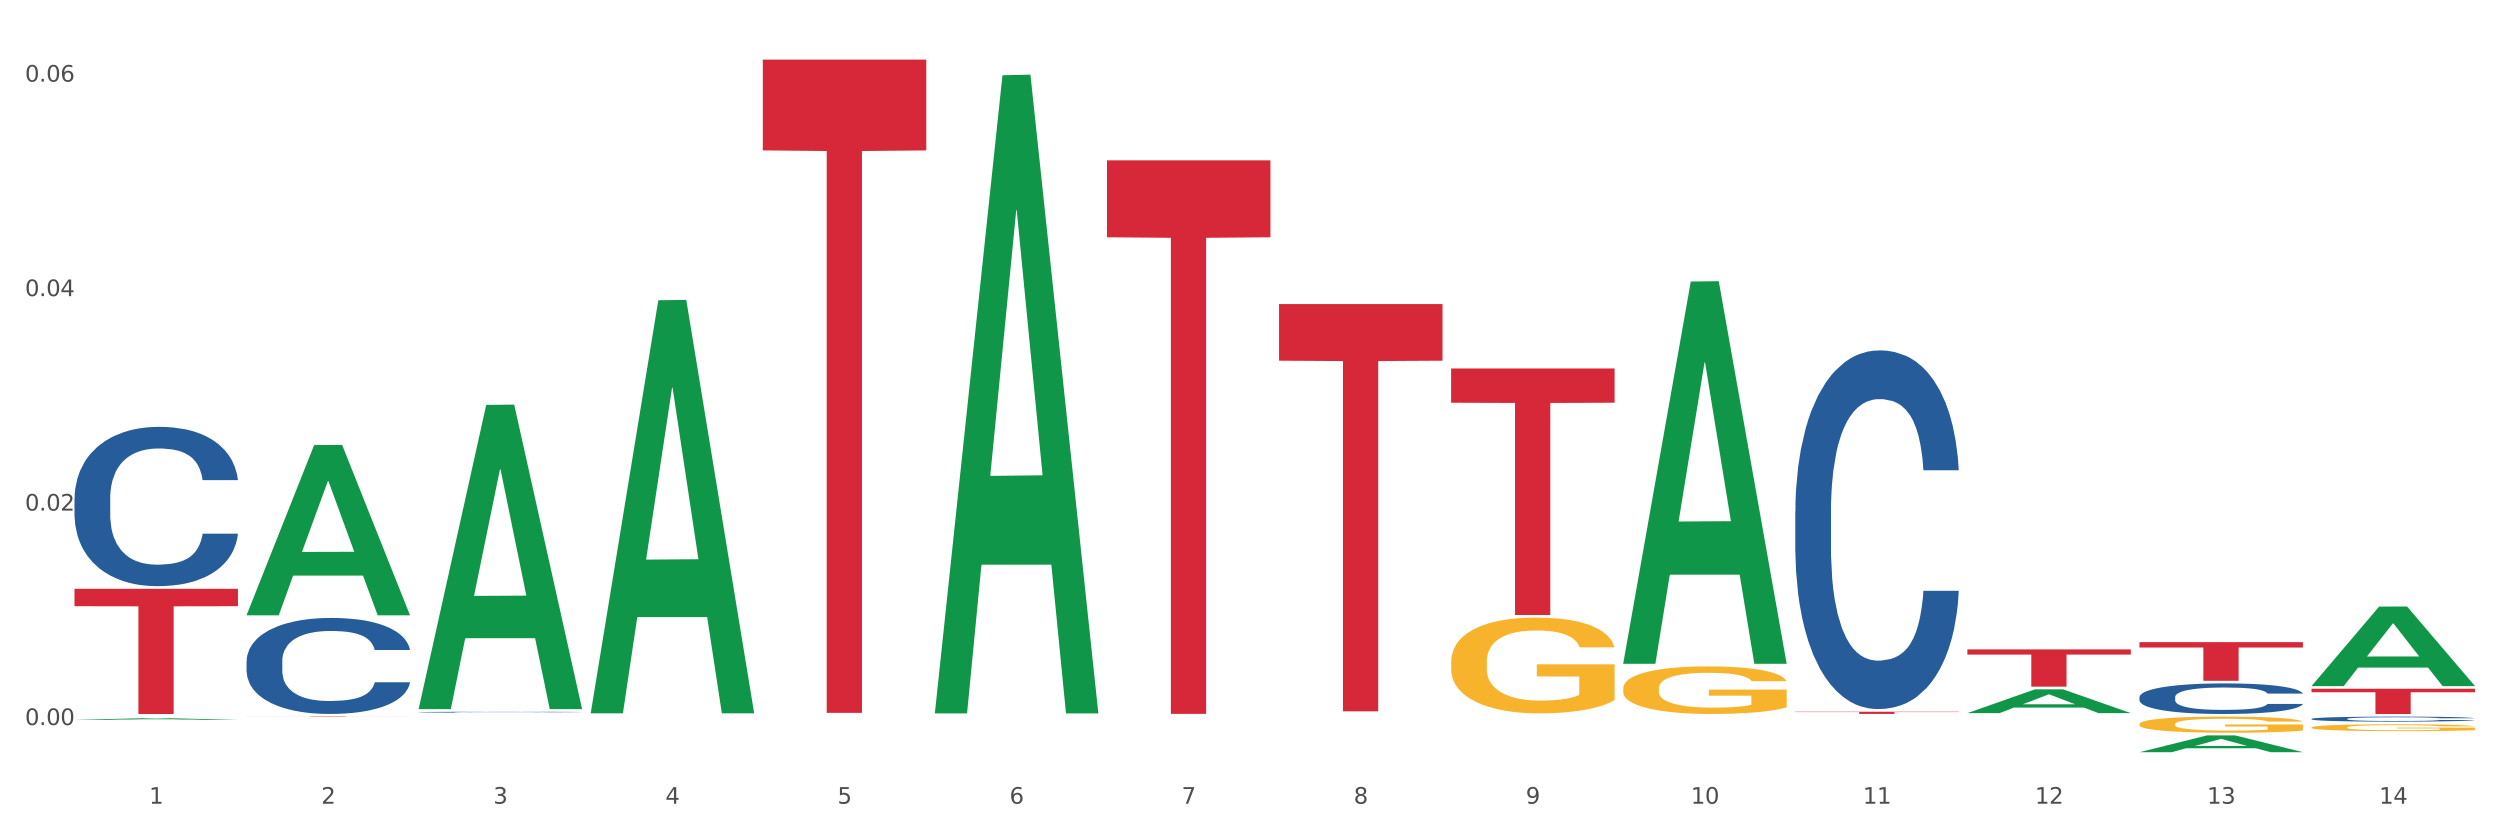 <?xml version="1.0" encoding="utf-8" standalone="no"?>
<!DOCTYPE svg PUBLIC "-//W3C//DTD SVG 1.1//EN"
  "http://www.w3.org/Graphics/SVG/1.1/DTD/svg11.dtd">
<svg xmlns:xlink="http://www.w3.org/1999/xlink" width="1080pt" height="360pt" viewBox="0 0 1080 360" xmlns="http://www.w3.org/2000/svg" version="1.1">
 <rect x="0" y="0" width="1080" height="360" fill="#333333" stroke="none"/>
 <defs>
  <style type="text/css">*{stroke-linejoin: round; stroke-linecap: butt}</style>
 </defs>
 <g id="figure_1">
  <g id="patch_1">
   <path d="M 0 360 
L 1080 360 
L 1080 0 
L 0 0 
z
" style="fill: #ffffff; stroke: #ffffff; stroke-linejoin: miter"/>
  </g>
  <g id="axes_1">
   <g id="matplotlib.axis_1">
    <g id="xtick_1">
     <g id="text_1">
      <!-- 1 -->
      <g style="fill: #4d4d4d" transform="translate(64.432 347.204) scale(0.096 -0.096)">
       <defs>
        <path id="DejaVuSans-31" d="M 794 531 
L 1825 531 
L 1825 4091 
L 703 3866 
L 703 4441 
L 1819 4666 
L 2450 4666 
L 2450 531 
L 3481 531 
L 3481 0 
L 794 0 
L 794 531 
z
" transform="scale(0.016)"/>
       </defs>
       <use xlink:href="#DejaVuSans-31"/>
      </g>
     </g>
    </g>
    <g id="xtick_2">
     <g id="text_2">
      <!-- 2 -->
      <g style="fill: #4d4d4d" transform="translate(138.771 347.204) scale(0.096 -0.096)">
       <defs>
        <path id="DejaVuSans-32" d="M 1228 531 
L 3431 531 
L 3431 0 
L 469 0 
L 469 531 
Q 828 903 1448 1529 
Q 2069 2156 2228 2338 
Q 2531 2678 2651 2914 
Q 2772 3150 2772 3378 
Q 2772 3750 2511 3984 
Q 2250 4219 1831 4219 
Q 1534 4219 1204 4116 
Q 875 4013 500 3803 
L 500 4441 
Q 881 4594 1212 4672 
Q 1544 4750 1819 4750 
Q 2544 4750 2975 4387 
Q 3406 4025 3406 3419 
Q 3406 3131 3298 2873 
Q 3191 2616 2906 2266 
Q 2828 2175 2409 1742 
Q 1991 1309 1228 531 
z
" transform="scale(0.016)"/>
       </defs>
       <use xlink:href="#DejaVuSans-32"/>
      </g>
     </g>
    </g>
    <g id="xtick_3">
     <g id="text_3">
      <!-- 3 -->
      <g style="fill: #4d4d4d" transform="translate(213.109 347.204) scale(0.096 -0.096)">
       <defs>
        <path id="DejaVuSans-33" d="M 2597 2516 
Q 3050 2419 3304 2112 
Q 3559 1806 3559 1356 
Q 3559 666 3084 287 
Q 2609 -91 1734 -91 
Q 1441 -91 1130 -33 
Q 819 25 488 141 
L 488 750 
Q 750 597 1062 519 
Q 1375 441 1716 441 
Q 2309 441 2620 675 
Q 2931 909 2931 1356 
Q 2931 1769 2642 2001 
Q 2353 2234 1838 2234 
L 1294 2234 
L 1294 2753 
L 1863 2753 
Q 2328 2753 2575 2939 
Q 2822 3125 2822 3475 
Q 2822 3834 2567 4026 
Q 2313 4219 1838 4219 
Q 1578 4219 1281 4162 
Q 984 4106 628 3988 
L 628 4550 
Q 988 4650 1302 4700 
Q 1616 4750 1894 4750 
Q 2613 4750 3031 4423 
Q 3450 4097 3450 3541 
Q 3450 3153 3228 2886 
Q 3006 2619 2597 2516 
z
" transform="scale(0.016)"/>
       </defs>
       <use xlink:href="#DejaVuSans-33"/>
      </g>
     </g>
    </g>
    <g id="xtick_4">
     <g id="text_4">
      <!-- 4 -->
      <g style="fill: #4d4d4d" transform="translate(287.448 347.204) scale(0.096 -0.096)">
       <defs>
        <path id="DejaVuSans-34" d="M 2419 4116 
L 825 1625 
L 2419 1625 
L 2419 4116 
z
M 2253 4666 
L 3047 4666 
L 3047 1625 
L 3713 1625 
L 3713 1100 
L 3047 1100 
L 3047 0 
L 2419 0 
L 2419 1100 
L 313 1100 
L 313 1709 
L 2253 4666 
z
" transform="scale(0.016)"/>
       </defs>
       <use xlink:href="#DejaVuSans-34"/>
      </g>
     </g>
    </g>
    <g id="xtick_5">
     <g id="text_5">
      <!-- 5 -->
      <g style="fill: #4d4d4d" transform="translate(361.787 347.204) scale(0.096 -0.096)">
       <defs>
        <path id="DejaVuSans-35" d="M 691 4666 
L 3169 4666 
L 3169 4134 
L 1269 4134 
L 1269 2991 
Q 1406 3038 1543 3061 
Q 1681 3084 1819 3084 
Q 2600 3084 3056 2656 
Q 3513 2228 3513 1497 
Q 3513 744 3044 326 
Q 2575 -91 1722 -91 
Q 1428 -91 1123 -41 
Q 819 9 494 109 
L 494 744 
Q 775 591 1075 516 
Q 1375 441 1709 441 
Q 2250 441 2565 725 
Q 2881 1009 2881 1497 
Q 2881 1984 2565 2268 
Q 2250 2553 1709 2553 
Q 1456 2553 1204 2497 
Q 953 2441 691 2322 
L 691 4666 
z
" transform="scale(0.016)"/>
       </defs>
       <use xlink:href="#DejaVuSans-35"/>
      </g>
     </g>
    </g>
    <g id="xtick_6">
     <g id="text_6">
      <!-- 6 -->
      <g style="fill: #4d4d4d" transform="translate(436.125 347.204) scale(0.096 -0.096)">
       <defs>
        <path id="DejaVuSans-36" d="M 2113 2584 
Q 1688 2584 1439 2293 
Q 1191 2003 1191 1497 
Q 1191 994 1439 701 
Q 1688 409 2113 409 
Q 2538 409 2786 701 
Q 3034 994 3034 1497 
Q 3034 2003 2786 2293 
Q 2538 2584 2113 2584 
z
M 3366 4563 
L 3366 3988 
Q 3128 4100 2886 4159 
Q 2644 4219 2406 4219 
Q 1781 4219 1451 3797 
Q 1122 3375 1075 2522 
Q 1259 2794 1537 2939 
Q 1816 3084 2150 3084 
Q 2853 3084 3261 2657 
Q 3669 2231 3669 1497 
Q 3669 778 3244 343 
Q 2819 -91 2113 -91 
Q 1303 -91 875 529 
Q 447 1150 447 2328 
Q 447 3434 972 4092 
Q 1497 4750 2381 4750 
Q 2619 4750 2861 4703 
Q 3103 4656 3366 4563 
z
" transform="scale(0.016)"/>
       </defs>
       <use xlink:href="#DejaVuSans-36"/>
      </g>
     </g>
    </g>
    <g id="xtick_7">
     <g id="text_7">
      <!-- 7 -->
      <g style="fill: #4d4d4d" transform="translate(510.464 347.204) scale(0.096 -0.096)">
       <defs>
        <path id="DejaVuSans-37" d="M 525 4666 
L 3525 4666 
L 3525 4397 
L 1831 0 
L 1172 0 
L 2766 4134 
L 525 4134 
L 525 4666 
z
" transform="scale(0.016)"/>
       </defs>
       <use xlink:href="#DejaVuSans-37"/>
      </g>
     </g>
    </g>
    <g id="xtick_8">
     <g id="text_8">
      <!-- 8 -->
      <g style="fill: #4d4d4d" transform="translate(584.803 347.204) scale(0.096 -0.096)">
       <defs>
        <path id="DejaVuSans-38" d="M 2034 2216 
Q 1584 2216 1326 1975 
Q 1069 1734 1069 1313 
Q 1069 891 1326 650 
Q 1584 409 2034 409 
Q 2484 409 2743 651 
Q 3003 894 3003 1313 
Q 3003 1734 2745 1975 
Q 2488 2216 2034 2216 
z
M 1403 2484 
Q 997 2584 770 2862 
Q 544 3141 544 3541 
Q 544 4100 942 4425 
Q 1341 4750 2034 4750 
Q 2731 4750 3128 4425 
Q 3525 4100 3525 3541 
Q 3525 3141 3298 2862 
Q 3072 2584 2669 2484 
Q 3125 2378 3379 2068 
Q 3634 1759 3634 1313 
Q 3634 634 3220 271 
Q 2806 -91 2034 -91 
Q 1263 -91 848 271 
Q 434 634 434 1313 
Q 434 1759 690 2068 
Q 947 2378 1403 2484 
z
M 1172 3481 
Q 1172 3119 1398 2916 
Q 1625 2713 2034 2713 
Q 2441 2713 2670 2916 
Q 2900 3119 2900 3481 
Q 2900 3844 2670 4047 
Q 2441 4250 2034 4250 
Q 1625 4250 1398 4047 
Q 1172 3844 1172 3481 
z
" transform="scale(0.016)"/>
       </defs>
       <use xlink:href="#DejaVuSans-38"/>
      </g>
     </g>
    </g>
    <g id="xtick_9">
     <g id="text_9">
      <!-- 9 -->
      <g style="fill: #4d4d4d" transform="translate(659.142 347.204) scale(0.096 -0.096)">
       <defs>
        <path id="DejaVuSans-39" d="M 703 97 
L 703 672 
Q 941 559 1184 500 
Q 1428 441 1663 441 
Q 2288 441 2617 861 
Q 2947 1281 2994 2138 
Q 2813 1869 2534 1725 
Q 2256 1581 1919 1581 
Q 1219 1581 811 2004 
Q 403 2428 403 3163 
Q 403 3881 828 4315 
Q 1253 4750 1959 4750 
Q 2769 4750 3195 4129 
Q 3622 3509 3622 2328 
Q 3622 1225 3098 567 
Q 2575 -91 1691 -91 
Q 1453 -91 1209 -44 
Q 966 3 703 97 
z
M 1959 2075 
Q 2384 2075 2632 2365 
Q 2881 2656 2881 3163 
Q 2881 3666 2632 3958 
Q 2384 4250 1959 4250 
Q 1534 4250 1286 3958 
Q 1038 3666 1038 3163 
Q 1038 2656 1286 2365 
Q 1534 2075 1959 2075 
z
" transform="scale(0.016)"/>
       </defs>
       <use xlink:href="#DejaVuSans-39"/>
      </g>
     </g>
    </g>
    <g id="xtick_10">
     <g id="text_10">
      <!-- 10 -->
      <g style="fill: #4d4d4d" transform="translate(730.426 347.204) scale(0.096 -0.096)">
       <defs>
        <path id="DejaVuSans-30" d="M 2034 4250 
Q 1547 4250 1301 3770 
Q 1056 3291 1056 2328 
Q 1056 1369 1301 889 
Q 1547 409 2034 409 
Q 2525 409 2770 889 
Q 3016 1369 3016 2328 
Q 3016 3291 2770 3770 
Q 2525 4250 2034 4250 
z
M 2034 4750 
Q 2819 4750 3233 4129 
Q 3647 3509 3647 2328 
Q 3647 1150 3233 529 
Q 2819 -91 2034 -91 
Q 1250 -91 836 529 
Q 422 1150 422 2328 
Q 422 3509 836 4129 
Q 1250 4750 2034 4750 
z
" transform="scale(0.016)"/>
       </defs>
       <use xlink:href="#DejaVuSans-31"/>
       <use xlink:href="#DejaVuSans-30" transform="translate(63.623 0)"/>
      </g>
     </g>
    </g>
    <g id="xtick_11">
     <g id="text_11">
      <!-- 11 -->
      <g style="fill: #4d4d4d" transform="translate(804.765 347.204) scale(0.096 -0.096)">
       <use xlink:href="#DejaVuSans-31"/>
       <use xlink:href="#DejaVuSans-31" transform="translate(63.623 0)"/>
      </g>
     </g>
    </g>
    <g id="xtick_12">
     <g id="text_12">
      <!-- 12 -->
      <g style="fill: #4d4d4d" transform="translate(879.104 347.204) scale(0.096 -0.096)">
       <use xlink:href="#DejaVuSans-31"/>
       <use xlink:href="#DejaVuSans-32" transform="translate(63.623 0)"/>
      </g>
     </g>
    </g>
    <g id="xtick_13">
     <g id="text_13">
      <!-- 13 -->
      <g style="fill: #4d4d4d" transform="translate(953.442 347.204) scale(0.096 -0.096)">
       <use xlink:href="#DejaVuSans-31"/>
       <use xlink:href="#DejaVuSans-33" transform="translate(63.623 0)"/>
      </g>
     </g>
    </g>
    <g id="xtick_14">
     <g id="text_14">
      <!-- 14 -->
      <g style="fill: #4d4d4d" transform="translate(1027.781 347.204) scale(0.096 -0.096)">
       <use xlink:href="#DejaVuSans-31"/>
       <use xlink:href="#DejaVuSans-34" transform="translate(63.623 0)"/>
      </g>
     </g>
    </g>
    <g id="xtick_15"/>
    <g id="xtick_16"/>
    <g id="xtick_17"/>
    <g id="xtick_18"/>
    <g id="xtick_19"/>
    <g id="xtick_20"/>
    <g id="xtick_21"/>
    <g id="xtick_22"/>
    <g id="xtick_23"/>
    <g id="xtick_24"/>
    <g id="xtick_25"/>
    <g id="xtick_26"/>
    <g id="xtick_27"/>
   </g>
   <g id="matplotlib.axis_2">
    <g id="ytick_1">
     <g id="text_15">
      <!-- 0.00 -->
      <g style="fill: #4d4d4d" transform="translate(10.8 313.224) scale(0.096 -0.096)">
       <defs>
        <path id="DejaVuSans-2e" d="M 684 794 
L 1344 794 
L 1344 0 
L 684 0 
L 684 794 
z
" transform="scale(0.016)"/>
       </defs>
       <use xlink:href="#DejaVuSans-30"/>
       <use xlink:href="#DejaVuSans-2e" transform="translate(63.623 0)"/>
       <use xlink:href="#DejaVuSans-30" transform="translate(95.41 0)"/>
       <use xlink:href="#DejaVuSans-30" transform="translate(159.033 0)"/>
      </g>
     </g>
    </g>
    <g id="ytick_2">
     <g id="text_16">
      <!-- 0.02 -->
      <g style="fill: #4d4d4d" transform="translate(10.8 220.573) scale(0.096 -0.096)">
       <use xlink:href="#DejaVuSans-30"/>
       <use xlink:href="#DejaVuSans-2e" transform="translate(63.623 0)"/>
       <use xlink:href="#DejaVuSans-30" transform="translate(95.41 0)"/>
       <use xlink:href="#DejaVuSans-32" transform="translate(159.033 0)"/>
      </g>
     </g>
    </g>
    <g id="ytick_3">
     <g id="text_17">
      <!-- 0.04 -->
      <g style="fill: #4d4d4d" transform="translate(10.8 127.921) scale(0.096 -0.096)">
       <use xlink:href="#DejaVuSans-30"/>
       <use xlink:href="#DejaVuSans-2e" transform="translate(63.623 0)"/>
       <use xlink:href="#DejaVuSans-30" transform="translate(95.41 0)"/>
       <use xlink:href="#DejaVuSans-34" transform="translate(159.033 0)"/>
      </g>
     </g>
    </g>
    <g id="ytick_4">
     <g id="text_18">
      <!-- 0.06 -->
      <g style="fill: #4d4d4d" transform="translate(10.8 35.27) scale(0.096 -0.096)">
       <use xlink:href="#DejaVuSans-30"/>
       <use xlink:href="#DejaVuSans-2e" transform="translate(63.623 0)"/>
       <use xlink:href="#DejaVuSans-30" transform="translate(95.41 0)"/>
       <use xlink:href="#DejaVuSans-36" transform="translate(159.033 0)"/>
      </g>
     </g>
    </g>
    <g id="ytick_5"/>
    <g id="ytick_6"/>
    <g id="ytick_7"/>
   </g>
   <g id="PolyCollection_1">
    <path d="M 32.175 311.001 
L 32.248 311 
L 61.37 310.267 
L 73.456 310.266 
L 102.797 311.002 
L 88.818 311.002 
L 82.484 310.831 
L 52.415 310.831 
L 52.197 310.834 
L 46.081 311.002 
L 32.175 311.002 
L 32.175 311.001 
L 56.201 310.729 
L 78.698 310.728 
L 67.559 310.423 
L 67.413 310.422 
L 67.267 310.424 
L 56.128 310.728 
L 56.201 310.729 
L 32.175 311.001 
z
" clip-path="url(#pdd797f2ae7)" style="fill: #109648"/>
    <path d="M 998.578 314.255 
L 998.662 314.253 
L 998.662 314.155 
L 998.828 314.072 
L 999.662 313.869 
L 1000.913 313.702 
L 1001.83 313.612 
L 1002.747 313.539 
L 1003.831 313.466 
L 1005.165 313.391 
L 1007.583 313.28 
L 1009.084 313.223 
L 1010.918 313.164 
L 1014.253 313.077 
L 1016.671 313.029 
L 1019.173 312.988 
L 1023.258 312.939 
L 1025.926 312.918 
L 1028.761 312.902 
L 1032.18 312.891 
L 1034.765 312.888 
L 1040.434 312.896 
L 1045.27 312.921 
L 1047.605 312.939 
L 1050.607 312.972 
L 1052.191 312.994 
L 1054.775 313.037 
L 1057.444 313.094 
L 1059.278 313.142 
L 1062.029 313.234 
L 1064.114 313.326 
L 1066.032 313.439 
L 1067.032 313.518 
L 1067.783 313.591 
L 1068.45 313.674 
L 1069.117 313.807 
L 1054.108 313.807 
L 1053.525 313.712 
L 1052.608 313.623 
L 1051.274 313.537 
L 1050.106 313.483 
L 1048.105 313.415 
L 1046.271 313.372 
L 1044.353 313.339 
L 1042.019 313.312 
L 1040.184 313.299 
L 1037.599 313.288 
L 1032.513 313.291 
L 1029.095 313.312 
L 1026.76 313.339 
L 1025.259 313.364 
L 1023.925 313.391 
L 1022.425 313.429 
L 1020.674 313.485 
L 1019.423 313.537 
L 1018.172 313.602 
L 1017.172 313.666 
L 1016.255 313.742 
L 1015.504 313.823 
L 1014.92 313.907 
L 1014.42 314.01 
L 1014.003 314.18 
L 1014.003 314.55 
L 1014.17 314.634 
L 1014.587 314.745 
L 1015.087 314.828 
L 1015.921 314.928 
L 1016.671 314.996 
L 1018.089 315.093 
L 1019.673 315.174 
L 1020.924 315.226 
L 1022.174 315.269 
L 1024.342 315.328 
L 1026.76 315.377 
L 1028.845 315.407 
L 1031.68 315.434 
L 1033.597 315.444 
L 1035.265 315.45 
L 1039.35 315.45 
L 1042.269 315.442 
L 1045.52 315.423 
L 1048.022 315.398 
L 1050.106 315.369 
L 1052.441 315.32 
L 1053.942 315.274 
L 1053.942 314.709 
L 1035.598 314.707 
L 1035.598 314.331 
L 1069.2 314.331 
L 1069.2 315.434 
L 1067.783 315.49 
L 1066.198 315.542 
L 1064.531 315.588 
L 1062.029 315.644 
L 1059.028 315.698 
L 1056.36 315.736 
L 1053.525 315.769 
L 1050.19 315.798 
L 1045.854 315.825 
L 1043.186 315.836 
L 1039.851 315.844 
L 1035.932 315.847 
L 1032.513 315.842 
L 1029.178 315.828 
L 1025.676 315.804 
L 1022.258 315.769 
L 1019.673 315.734 
L 1017.088 315.69 
L 1014.337 315.634 
L 1012.169 315.58 
L 1010.501 315.531 
L 1008.667 315.469 
L 1006.666 315.388 
L 1005.165 315.315 
L 1003.831 315.239 
L 1002.414 315.142 
L 1001.413 315.058 
L 1000.413 314.953 
L 999.829 314.874 
L 999.162 314.753 
L 998.662 314.582 
L 998.578 314.255 
z
" clip-path="url(#pdd797f2ae7)" style="fill: #f7b32b"/>
    <path d="M 924.24 312.799 
L 924.323 312.792 
L 924.323 312.563 
L 924.49 312.366 
L 925.323 311.888 
L 926.574 311.493 
L 927.491 311.283 
L 928.408 311.111 
L 929.492 310.94 
L 930.826 310.761 
L 933.244 310.5 
L 934.745 310.367 
L 936.58 310.227 
L 939.915 310.023 
L 942.333 309.908 
L 944.834 309.813 
L 948.92 309.698 
L 951.588 309.647 
L 954.423 309.609 
L 957.841 309.583 
L 960.426 309.577 
L 966.096 309.596 
L 970.932 309.653 
L 973.266 309.698 
L 976.268 309.774 
L 977.852 309.825 
L 980.437 309.927 
L 983.105 310.061 
L 984.939 310.176 
L 987.691 310.392 
L 989.775 310.609 
L 991.693 310.876 
L 992.693 311.061 
L 993.444 311.232 
L 994.111 311.43 
L 994.778 311.742 
L 979.77 311.742 
L 979.186 311.519 
L 978.269 311.309 
L 976.935 311.105 
L 975.768 310.978 
L 973.766 310.819 
L 971.932 310.717 
L 970.014 310.64 
L 967.68 310.577 
L 965.845 310.545 
L 963.261 310.519 
L 958.175 310.526 
L 954.756 310.577 
L 952.422 310.64 
L 950.921 310.698 
L 949.587 310.761 
L 948.086 310.85 
L 946.335 310.984 
L 945.084 311.105 
L 943.834 311.258 
L 942.833 311.411 
L 941.916 311.589 
L 941.165 311.78 
L 940.582 311.977 
L 940.081 312.219 
L 939.665 312.62 
L 939.665 313.493 
L 939.831 313.69 
L 940.248 313.951 
L 940.749 314.148 
L 941.582 314.384 
L 942.333 314.543 
L 943.75 314.772 
L 945.334 314.963 
L 946.585 315.084 
L 947.836 315.186 
L 950.004 315.326 
L 952.422 315.441 
L 954.506 315.511 
L 957.341 315.575 
L 959.259 315.6 
L 960.926 315.613 
L 965.012 315.613 
L 967.93 315.594 
L 971.182 315.549 
L 973.683 315.492 
L 975.768 315.422 
L 978.102 315.307 
L 979.603 315.199 
L 979.603 313.868 
L 961.26 313.862 
L 961.26 312.977 
L 994.861 312.977 
L 994.861 315.575 
L 993.444 315.708 
L 991.86 315.829 
L 990.192 315.937 
L 987.691 316.071 
L 984.689 316.198 
L 982.021 316.288 
L 979.186 316.364 
L 975.851 316.434 
L 971.515 316.498 
L 968.847 316.523 
L 965.512 316.542 
L 961.593 316.549 
L 958.175 316.536 
L 954.84 316.504 
L 951.338 316.447 
L 947.919 316.364 
L 945.334 316.281 
L 942.75 316.179 
L 939.998 316.046 
L 937.83 315.918 
L 936.163 315.804 
L 934.328 315.657 
L 932.327 315.466 
L 930.826 315.294 
L 929.492 315.116 
L 928.075 314.887 
L 927.074 314.69 
L 926.074 314.441 
L 925.49 314.257 
L 924.823 313.97 
L 924.323 313.569 
L 924.24 312.799 
z
" clip-path="url(#pdd797f2ae7)" style="fill: #f7b32b"/>
    <path d="M 701.223 297.389 
L 701.307 297.37 
L 701.307 296.694 
L 701.474 296.113 
L 702.307 294.705 
L 703.558 293.542 
L 704.475 292.922 
L 705.392 292.416 
L 706.476 291.909 
L 707.81 291.384 
L 710.228 290.614 
L 711.729 290.22 
L 713.563 289.807 
L 716.899 289.207 
L 719.317 288.869 
L 721.818 288.587 
L 725.903 288.25 
L 728.572 288.1 
L 731.406 287.987 
L 734.825 287.912 
L 737.41 287.893 
L 743.08 287.949 
L 747.915 288.118 
L 750.25 288.25 
L 753.252 288.475 
L 754.836 288.625 
L 757.421 288.925 
L 760.089 289.319 
L 761.923 289.657 
L 764.675 290.295 
L 766.759 290.933 
L 768.677 291.721 
L 769.677 292.266 
L 770.428 292.772 
L 771.095 293.354 
L 771.762 294.274 
L 756.754 294.274 
L 756.17 293.617 
L 755.253 292.997 
L 753.919 292.397 
L 752.751 292.022 
L 750.75 291.552 
L 748.916 291.252 
L 746.998 291.027 
L 744.664 290.839 
L 742.829 290.746 
L 740.245 290.67 
L 735.159 290.689 
L 731.74 290.839 
L 729.405 291.027 
L 727.905 291.196 
L 726.571 291.384 
L 725.07 291.646 
L 723.319 292.04 
L 722.068 292.397 
L 720.817 292.847 
L 719.817 293.298 
L 718.9 293.823 
L 718.149 294.386 
L 717.566 294.968 
L 717.065 295.681 
L 716.648 296.863 
L 716.648 299.434 
L 716.815 300.016 
L 717.232 300.785 
L 717.732 301.367 
L 718.566 302.061 
L 719.317 302.531 
L 720.734 303.206 
L 722.318 303.769 
L 723.569 304.126 
L 724.82 304.426 
L 726.987 304.839 
L 729.405 305.177 
L 731.49 305.383 
L 734.325 305.571 
L 736.242 305.646 
L 737.91 305.683 
L 741.996 305.683 
L 744.914 305.627 
L 748.166 305.496 
L 750.667 305.327 
L 752.751 305.12 
L 755.086 304.782 
L 756.587 304.463 
L 756.587 300.541 
L 738.244 300.523 
L 738.244 297.914 
L 771.845 297.914 
L 771.845 305.571 
L 770.428 305.965 
L 768.844 306.321 
L 767.176 306.64 
L 764.675 307.034 
L 761.673 307.41 
L 759.005 307.672 
L 756.17 307.898 
L 752.835 308.104 
L 748.499 308.292 
L 745.831 308.367 
L 742.496 308.423 
L 738.577 308.442 
L 735.159 308.404 
L 731.823 308.31 
L 728.321 308.142 
L 724.903 307.898 
L 722.318 307.654 
L 719.733 307.353 
L 716.982 306.959 
L 714.814 306.584 
L 713.147 306.246 
L 711.312 305.815 
L 709.311 305.252 
L 707.81 304.745 
L 706.476 304.219 
L 705.059 303.544 
L 704.058 302.962 
L 703.058 302.23 
L 702.474 301.686 
L 701.807 300.842 
L 701.307 299.659 
L 701.223 297.389 
z
" clip-path="url(#pdd797f2ae7)" style="fill: #f7b32b"/>
    <path d="M 626.885 285.927 
L 626.968 285.89 
L 626.968 284.529 
L 627.135 283.358 
L 627.969 280.524 
L 629.219 278.181 
L 630.136 276.934 
L 631.054 275.914 
L 632.138 274.894 
L 633.472 273.836 
L 635.89 272.287 
L 637.39 271.493 
L 639.225 270.662 
L 642.56 269.453 
L 644.978 268.773 
L 647.479 268.206 
L 651.565 267.526 
L 654.233 267.224 
L 657.068 266.997 
L 660.486 266.846 
L 663.071 266.808 
L 668.741 266.921 
L 673.577 267.261 
L 675.911 267.526 
L 678.913 267.979 
L 680.497 268.282 
L 683.082 268.886 
L 685.75 269.68 
L 687.584 270.36 
L 690.336 271.645 
L 692.42 272.929 
L 694.338 274.516 
L 695.339 275.612 
L 696.089 276.632 
L 696.756 277.804 
L 697.423 279.655 
L 682.415 279.655 
L 681.831 278.333 
L 680.914 277.086 
L 679.58 275.876 
L 678.413 275.121 
L 676.412 274.176 
L 674.577 273.572 
L 672.66 273.118 
L 670.325 272.74 
L 668.491 272.551 
L 665.906 272.4 
L 660.82 272.438 
L 657.401 272.74 
L 655.067 273.118 
L 653.566 273.458 
L 652.232 273.836 
L 650.731 274.365 
L 648.98 275.159 
L 647.729 275.876 
L 646.479 276.783 
L 645.478 277.69 
L 644.561 278.748 
L 643.811 279.882 
L 643.227 281.053 
L 642.727 282.489 
L 642.31 284.869 
L 642.31 290.046 
L 642.476 291.217 
L 642.893 292.767 
L 643.394 293.938 
L 644.227 295.336 
L 644.978 296.281 
L 646.395 297.641 
L 647.979 298.774 
L 649.23 299.492 
L 650.481 300.097 
L 652.649 300.928 
L 655.067 301.608 
L 657.151 302.024 
L 659.986 302.402 
L 661.904 302.553 
L 663.571 302.629 
L 667.657 302.629 
L 670.575 302.515 
L 673.827 302.251 
L 676.328 301.911 
L 678.413 301.495 
L 680.747 300.815 
L 682.248 300.173 
L 682.248 292.275 
L 663.905 292.238 
L 663.905 286.985 
L 697.506 286.985 
L 697.506 302.402 
L 696.089 303.195 
L 694.505 303.913 
L 692.837 304.556 
L 690.336 305.349 
L 687.334 306.105 
L 684.666 306.634 
L 681.831 307.087 
L 678.496 307.503 
L 674.16 307.881 
L 671.492 308.032 
L 668.157 308.145 
L 664.238 308.183 
L 660.82 308.108 
L 657.485 307.919 
L 653.983 307.579 
L 650.564 307.087 
L 647.979 306.596 
L 645.395 305.992 
L 642.643 305.198 
L 640.475 304.442 
L 638.808 303.762 
L 636.974 302.893 
L 634.972 301.76 
L 633.472 300.739 
L 632.138 299.681 
L 630.72 298.321 
L 629.72 297.15 
L 628.719 295.676 
L 628.135 294.58 
L 627.468 292.88 
L 626.968 290.499 
L 626.885 285.927 
z
" clip-path="url(#pdd797f2ae7)" style="fill: #f7b32b"/>
    <path d="M 998.578 310.555 
L 998.662 310.553 
L 998.662 310.497 
L 998.912 310.422 
L 999.83 310.282 
L 1000.999 310.177 
L 1003.003 310.054 
L 1004.088 310.002 
L 1005.507 309.945 
L 1008.429 309.851 
L 1011.768 309.772 
L 1014.105 309.728 
L 1015.858 309.7 
L 1019.781 309.651 
L 1022.035 309.629 
L 1024.373 309.611 
L 1026.376 309.599 
L 1029.715 309.585 
L 1032.387 309.579 
L 1035.475 309.577 
L 1038.063 309.579 
L 1041.486 309.587 
L 1046.494 309.611 
L 1048.414 309.625 
L 1051.002 309.649 
L 1053.673 309.68 
L 1055.844 309.712 
L 1058.348 309.758 
L 1060.936 309.818 
L 1063.44 309.893 
L 1065.193 309.963 
L 1066.612 310.036 
L 1067.864 310.126 
L 1068.783 310.223 
L 1069.2 310.304 
L 1053.924 310.304 
L 1053.506 310.231 
L 1052.671 310.151 
L 1051.837 310.098 
L 1050.918 310.054 
L 1049.499 310.004 
L 1048.247 309.973 
L 1046.16 309.935 
L 1044.24 309.911 
L 1042.654 309.897 
L 1040.734 309.885 
L 1036.644 309.873 
L 1033.722 309.873 
L 1031.886 309.877 
L 1029.632 309.887 
L 1027.712 309.901 
L 1025.458 309.925 
L 1023.705 309.951 
L 1021.952 309.984 
L 1020.95 310.008 
L 1019.448 310.052 
L 1018.446 310.088 
L 1017.11 310.149 
L 1016.359 310.193 
L 1015.023 310.306 
L 1014.439 310.39 
L 1014.188 310.447 
L 1014.022 310.511 
L 1014.022 310.821 
L 1014.522 310.96 
L 1014.94 311.02 
L 1015.608 311.087 
L 1016.86 311.175 
L 1018.696 311.26 
L 1020.616 311.322 
L 1022.202 311.359 
L 1023.705 311.387 
L 1025.207 311.409 
L 1027.044 311.429 
L 1028.547 311.441 
L 1030.8 311.453 
L 1033.472 311.459 
L 1035.559 311.459 
L 1039.816 311.449 
L 1041.736 311.439 
L 1043.572 311.425 
L 1045.576 311.403 
L 1047.162 311.379 
L 1048.08 311.361 
L 1049.583 311.324 
L 1050.752 311.284 
L 1051.753 311.238 
L 1052.421 311.198 
L 1053.172 311.139 
L 1053.757 311.071 
L 1053.924 311.036 
L 1069.2 311.036 
L 1068.866 311.107 
L 1068.282 311.177 
L 1067.113 311.27 
L 1066.195 311.324 
L 1064.776 311.389 
L 1063.273 311.445 
L 1061.186 311.506 
L 1059.266 311.552 
L 1057.263 311.592 
L 1055.092 311.628 
L 1051.169 311.677 
L 1049.75 311.691 
L 1046.745 311.715 
L 1044.407 311.729 
L 1040.985 311.743 
L 1037.479 311.751 
L 1033.806 311.753 
L 1030.55 311.749 
L 1026.96 311.737 
L 1024.707 311.725 
L 1022.202 311.707 
L 1019.281 311.679 
L 1016.526 311.646 
L 1013.938 311.606 
L 1011.517 311.56 
L 1009.263 311.508 
L 1006.342 311.423 
L 1004.171 311.34 
L 1002.585 311.262 
L 1001.5 311.197 
L 1000.415 311.113 
L 999.83 311.055 
L 998.912 310.916 
L 998.578 310.787 
L 998.578 310.555 
z
" clip-path="url(#pdd797f2ae7)" style="fill: #255c99"/>
    <path d="M 924.24 301.166 
L 924.323 301.154 
L 924.323 300.816 
L 924.573 300.357 
L 925.492 299.512 
L 926.66 298.873 
L 928.664 298.125 
L 929.749 297.811 
L 931.168 297.461 
L 934.09 296.894 
L 937.429 296.411 
L 939.766 296.146 
L 941.519 295.977 
L 945.443 295.675 
L 947.697 295.542 
L 950.034 295.434 
L 952.037 295.361 
L 955.377 295.277 
L 958.048 295.241 
L 961.136 295.229 
L 963.724 295.241 
L 967.147 295.289 
L 972.155 295.434 
L 974.075 295.518 
L 976.663 295.663 
L 979.335 295.856 
L 981.505 296.049 
L 984.009 296.327 
L 986.597 296.689 
L 989.101 297.147 
L 990.854 297.57 
L 992.273 298.016 
L 993.526 298.559 
L 994.444 299.15 
L 994.861 299.645 
L 979.585 299.645 
L 979.168 299.199 
L 978.333 298.716 
L 977.498 298.39 
L 976.58 298.125 
L 975.161 297.823 
L 973.908 297.63 
L 971.822 297.401 
L 969.902 297.256 
L 968.316 297.171 
L 966.396 297.099 
L 962.305 297.027 
L 959.383 297.027 
L 957.547 297.051 
L 955.293 297.111 
L 953.373 297.196 
L 951.119 297.34 
L 949.366 297.497 
L 947.613 297.702 
L 946.611 297.847 
L 945.109 298.113 
L 944.107 298.33 
L 942.771 298.704 
L 942.02 298.969 
L 940.685 299.657 
L 940.1 300.164 
L 939.85 300.514 
L 939.683 300.9 
L 939.683 302.783 
L 940.184 303.627 
L 940.601 303.989 
L 941.269 304.399 
L 942.521 304.93 
L 944.358 305.449 
L 946.278 305.823 
L 947.864 306.053 
L 949.366 306.222 
L 950.869 306.354 
L 952.705 306.475 
L 954.208 306.547 
L 956.462 306.62 
L 959.133 306.656 
L 961.22 306.656 
L 965.477 306.596 
L 967.397 306.535 
L 969.234 306.451 
L 971.237 306.318 
L 972.823 306.173 
L 973.742 306.065 
L 975.244 305.835 
L 976.413 305.594 
L 977.415 305.317 
L 978.082 305.075 
L 978.834 304.713 
L 979.418 304.303 
L 979.585 304.086 
L 994.861 304.086 
L 994.527 304.52 
L 993.943 304.942 
L 992.774 305.51 
L 991.856 305.835 
L 990.437 306.234 
L 988.934 306.571 
L 986.847 306.946 
L 984.927 307.223 
L 982.924 307.464 
L 980.754 307.682 
L 976.83 307.983 
L 975.411 308.068 
L 972.406 308.213 
L 970.069 308.297 
L 966.646 308.381 
L 963.14 308.43 
L 959.467 308.442 
L 956.211 308.418 
L 952.622 308.345 
L 950.368 308.273 
L 947.864 308.164 
L 944.942 307.995 
L 942.187 307.79 
L 939.599 307.549 
L 937.178 307.271 
L 934.925 306.958 
L 932.003 306.439 
L 929.832 305.932 
L 928.246 305.461 
L 927.161 305.063 
L 926.076 304.556 
L 925.492 304.206 
L 924.573 303.362 
L 924.24 302.577 
L 924.24 301.166 
z
" clip-path="url(#pdd797f2ae7)" style="fill: #255c99"/>
    <path d="M 775.562 220.99 
L 775.646 220.848 
L 775.646 216.886 
L 775.896 211.508 
L 776.814 201.601 
L 777.983 194.1 
L 779.986 185.325 
L 781.072 181.645 
L 782.491 177.541 
L 785.412 170.889 
L 788.752 165.228 
L 791.089 162.114 
L 792.842 160.133 
L 796.765 156.595 
L 799.019 155.038 
L 801.357 153.764 
L 803.36 152.915 
L 806.699 151.924 
L 809.37 151.5 
L 812.459 151.358 
L 815.047 151.5 
L 818.469 152.066 
L 823.478 153.764 
L 825.398 154.755 
L 827.986 156.453 
L 830.657 158.718 
L 832.828 160.982 
L 835.332 164.237 
L 837.92 168.483 
L 840.424 173.861 
L 842.177 178.815 
L 843.596 184.051 
L 844.848 190.42 
L 845.766 197.355 
L 846.184 203.157 
L 830.908 203.157 
L 830.49 197.921 
L 829.655 192.26 
L 828.821 188.438 
L 827.902 185.325 
L 826.483 181.787 
L 825.231 179.522 
L 823.144 176.833 
L 821.224 175.135 
L 819.638 174.144 
L 817.718 173.295 
L 813.628 172.446 
L 810.706 172.446 
L 808.87 172.729 
L 806.616 173.436 
L 804.696 174.427 
L 802.442 176.125 
L 800.689 177.965 
L 798.936 180.371 
L 797.934 182.07 
L 796.431 185.183 
L 795.43 187.731 
L 794.094 192.118 
L 793.343 195.232 
L 792.007 203.299 
L 791.423 209.243 
L 791.172 213.347 
L 791.005 217.876 
L 791.005 239.955 
L 791.506 249.862 
L 791.924 254.107 
L 792.591 258.919 
L 793.844 265.147 
L 795.68 271.232 
L 797.6 275.62 
L 799.186 278.309 
L 800.689 280.29 
L 802.191 281.847 
L 804.028 283.262 
L 805.53 284.111 
L 807.784 284.961 
L 810.456 285.385 
L 812.543 285.385 
L 816.8 284.678 
L 818.72 283.97 
L 820.556 282.979 
L 822.56 281.422 
L 824.146 279.724 
L 825.064 278.45 
L 826.567 275.761 
L 827.735 272.931 
L 828.737 269.676 
L 829.405 266.845 
L 830.156 262.599 
L 830.741 257.787 
L 830.908 255.24 
L 846.184 255.24 
L 845.85 260.335 
L 845.266 265.288 
L 844.097 271.94 
L 843.179 275.761 
L 841.76 280.432 
L 840.257 284.395 
L 838.17 288.782 
L 836.25 292.037 
L 834.247 294.868 
L 832.076 297.415 
L 828.153 300.953 
L 826.734 301.944 
L 823.728 303.642 
L 821.391 304.633 
L 817.969 305.624 
L 814.463 306.19 
L 810.79 306.331 
L 807.534 306.048 
L 803.944 305.199 
L 801.69 304.35 
L 799.186 303.076 
L 796.264 301.095 
L 793.51 298.689 
L 790.922 295.858 
L 788.501 292.603 
L 786.247 288.923 
L 783.325 282.838 
L 781.155 276.894 
L 779.569 271.374 
L 778.484 266.703 
L 777.399 260.759 
L 776.814 256.655 
L 775.896 246.748 
L 775.562 237.549 
L 775.562 220.99 
z
" clip-path="url(#pdd797f2ae7)" style="fill: #255c99"/>
    <path d="M 106.514 285.586 
L 106.597 285.549 
L 106.597 284.488 
L 106.848 283.049 
L 107.766 280.397 
L 108.935 278.39 
L 110.938 276.042 
L 112.023 275.057 
L 113.442 273.959 
L 116.364 272.178 
L 119.703 270.663 
L 122.04 269.83 
L 123.794 269.3 
L 127.717 268.353 
L 129.971 267.936 
L 132.308 267.595 
L 134.312 267.368 
L 137.651 267.103 
L 140.322 266.989 
L 143.411 266.952 
L 145.998 266.989 
L 149.421 267.141 
L 154.43 267.595 
L 156.35 267.861 
L 158.937 268.315 
L 161.609 268.921 
L 163.779 269.527 
L 166.283 270.398 
L 168.871 271.535 
L 171.376 272.974 
L 173.129 274.299 
L 174.548 275.701 
L 175.8 277.405 
L 176.718 279.261 
L 177.135 280.814 
L 161.859 280.814 
L 161.442 279.413 
L 160.607 277.898 
L 159.772 276.875 
L 158.854 276.042 
L 157.435 275.095 
L 156.183 274.489 
L 154.096 273.769 
L 152.176 273.315 
L 150.59 273.05 
L 148.67 272.822 
L 144.579 272.595 
L 141.658 272.595 
L 139.821 272.671 
L 137.567 272.86 
L 135.647 273.125 
L 133.393 273.58 
L 131.64 274.072 
L 129.887 274.716 
L 128.886 275.171 
L 127.383 276.004 
L 126.381 276.686 
L 125.046 277.86 
L 124.294 278.693 
L 122.959 280.852 
L 122.374 282.443 
L 122.124 283.541 
L 121.957 284.753 
L 121.957 290.662 
L 122.458 293.313 
L 122.875 294.449 
L 123.543 295.737 
L 124.795 297.404 
L 126.632 299.032 
L 128.552 300.206 
L 130.138 300.926 
L 131.64 301.456 
L 133.143 301.873 
L 134.979 302.252 
L 136.482 302.479 
L 138.736 302.706 
L 141.407 302.82 
L 143.494 302.82 
L 147.751 302.63 
L 149.671 302.441 
L 151.508 302.176 
L 153.511 301.759 
L 155.097 301.305 
L 156.016 300.964 
L 157.518 300.244 
L 158.687 299.487 
L 159.689 298.616 
L 160.357 297.858 
L 161.108 296.722 
L 161.692 295.434 
L 161.859 294.752 
L 177.135 294.752 
L 176.802 296.116 
L 176.217 297.441 
L 175.049 299.222 
L 174.13 300.244 
L 172.711 301.494 
L 171.209 302.555 
L 169.122 303.729 
L 167.202 304.6 
L 165.198 305.357 
L 163.028 306.039 
L 159.104 306.986 
L 157.685 307.251 
L 154.68 307.706 
L 152.343 307.971 
L 148.92 308.236 
L 145.414 308.388 
L 141.741 308.425 
L 138.486 308.35 
L 134.896 308.122 
L 132.642 307.895 
L 130.138 307.554 
L 127.216 307.024 
L 124.461 306.38 
L 121.874 305.623 
L 119.453 304.751 
L 117.199 303.767 
L 114.277 302.138 
L 112.107 300.547 
L 110.521 299.07 
L 109.435 297.82 
L 108.35 296.229 
L 107.766 295.131 
L 106.848 292.48 
L 106.514 290.018 
L 106.514 285.586 
z
" clip-path="url(#pdd797f2ae7)" style="fill: #255c99"/>
    <path d="M 32.175 215.324 
L 32.258 215.261 
L 32.258 213.501 
L 32.509 211.113 
L 33.427 206.713 
L 34.596 203.381 
L 36.599 199.484 
L 37.684 197.85 
L 39.104 196.027 
L 42.025 193.073 
L 45.364 190.559 
L 47.702 189.176 
L 49.455 188.296 
L 53.378 186.724 
L 55.632 186.033 
L 57.969 185.467 
L 59.973 185.09 
L 63.312 184.65 
L 65.983 184.462 
L 69.072 184.399 
L 71.66 184.462 
L 75.082 184.713 
L 80.091 185.467 
L 82.011 185.907 
L 84.599 186.661 
L 87.27 187.667 
L 89.44 188.673 
L 91.945 190.119 
L 94.533 192.004 
L 97.037 194.393 
L 98.79 196.593 
L 100.209 198.919 
L 101.461 201.747 
L 102.379 204.827 
L 102.797 207.404 
L 87.52 207.404 
L 87.103 205.079 
L 86.268 202.564 
L 85.434 200.867 
L 84.515 199.484 
L 83.096 197.913 
L 81.844 196.907 
L 79.757 195.713 
L 77.837 194.959 
L 76.251 194.519 
L 74.331 194.141 
L 70.241 193.764 
L 67.319 193.764 
L 65.482 193.89 
L 63.229 194.204 
L 61.309 194.644 
L 59.055 195.399 
L 57.302 196.216 
L 55.549 197.284 
L 54.547 198.039 
L 53.044 199.421 
L 52.043 200.553 
L 50.707 202.501 
L 49.956 203.884 
L 48.62 207.467 
L 48.036 210.107 
L 47.785 211.93 
L 47.618 213.941 
L 47.618 223.747 
L 48.119 228.147 
L 48.537 230.033 
L 49.204 232.17 
L 50.457 234.936 
L 52.293 237.638 
L 54.213 239.587 
L 55.799 240.781 
L 57.302 241.661 
L 58.804 242.353 
L 60.641 242.981 
L 62.143 243.358 
L 64.397 243.735 
L 67.069 243.924 
L 69.155 243.924 
L 73.413 243.61 
L 75.333 243.295 
L 77.169 242.855 
L 79.173 242.164 
L 80.759 241.41 
L 81.677 240.844 
L 83.18 239.65 
L 84.348 238.393 
L 85.35 236.947 
L 86.018 235.69 
L 86.769 233.804 
L 87.353 231.667 
L 87.52 230.536 
L 102.797 230.536 
L 102.463 232.798 
L 101.879 234.998 
L 100.71 237.953 
L 99.792 239.65 
L 98.372 241.724 
L 96.87 243.484 
L 94.783 245.433 
L 92.863 246.878 
L 90.86 248.135 
L 88.689 249.267 
L 84.766 250.838 
L 83.347 251.278 
L 80.341 252.033 
L 78.004 252.473 
L 74.581 252.913 
L 71.075 253.164 
L 67.402 253.227 
L 64.147 253.101 
L 60.557 252.724 
L 58.303 252.347 
L 55.799 251.781 
L 52.877 250.901 
L 50.123 249.833 
L 47.535 248.575 
L 45.114 247.13 
L 42.86 245.495 
L 39.938 242.793 
L 37.768 240.153 
L 36.182 237.701 
L 35.097 235.627 
L 34.011 232.987 
L 33.427 231.164 
L 32.509 226.764 
L 32.175 222.678 
L 32.175 215.324 
z
" clip-path="url(#pdd797f2ae7)" style="fill: #255c99"/>
    <path d="M 32.175 254.362 
L 102.797 254.362 
L 102.797 261.877 
L 75.017 261.928 
L 75.017 308.442 
L 59.788 308.442 
L 59.788 261.928 
L 32.175 261.877 
L 32.175 254.413 
L 32.175 254.362 
z
" clip-path="url(#pdd797f2ae7)" style="fill: #d62839"/>
    <path d="M 106.514 309.577 
L 177.135 309.577 
L 177.135 309.601 
L 149.355 309.601 
L 149.355 309.748 
L 134.126 309.748 
L 134.126 309.601 
L 106.514 309.601 
L 106.514 309.577 
L 106.514 309.577 
z
" clip-path="url(#pdd797f2ae7)" style="fill: #d62839"/>
    <path d="M 329.53 25.759 
L 400.152 25.759 
L 400.152 64.977 
L 372.371 65.242 
L 372.371 307.965 
L 357.143 307.965 
L 357.143 65.242 
L 329.53 64.977 
L 329.53 26.024 
L 329.53 25.759 
z
" clip-path="url(#pdd797f2ae7)" style="fill: #d62839"/>
    <path d="M 478.207 69.276 
L 548.829 69.276 
L 548.829 102.507 
L 521.049 102.731 
L 521.049 308.403 
L 505.82 308.403 
L 505.82 102.731 
L 478.207 102.507 
L 478.207 69.5 
L 478.207 69.276 
z
" clip-path="url(#pdd797f2ae7)" style="fill: #d62839"/>
    <path d="M 180.852 307.656 
L 180.936 307.656 
L 180.936 307.646 
L 181.186 307.632 
L 182.105 307.607 
L 183.273 307.589 
L 185.277 307.566 
L 186.362 307.557 
L 187.781 307.547 
L 190.703 307.53 
L 194.042 307.516 
L 196.379 307.508 
L 198.132 307.503 
L 202.056 307.494 
L 204.31 307.49 
L 206.647 307.487 
L 208.65 307.485 
L 211.989 307.482 
L 214.661 307.481 
L 217.749 307.481 
L 220.337 307.481 
L 223.76 307.483 
L 228.768 307.487 
L 230.688 307.489 
L 233.276 307.494 
L 235.947 307.499 
L 238.118 307.505 
L 240.622 307.513 
L 243.21 307.524 
L 245.714 307.538 
L 247.467 307.55 
L 248.886 307.563 
L 250.139 307.579 
L 251.057 307.597 
L 251.474 307.611 
L 236.198 307.611 
L 235.78 307.598 
L 234.946 307.584 
L 234.111 307.574 
L 233.193 307.566 
L 231.774 307.558 
L 230.521 307.552 
L 228.434 307.545 
L 226.514 307.541 
L 224.928 307.538 
L 223.008 307.536 
L 218.918 307.534 
L 215.996 307.534 
L 214.16 307.535 
L 211.906 307.537 
L 209.986 307.539 
L 207.732 307.543 
L 205.979 307.548 
L 204.226 307.554 
L 203.224 307.558 
L 201.722 307.566 
L 200.72 307.573 
L 199.384 307.584 
L 198.633 307.591 
L 197.297 307.612 
L 196.713 307.627 
L 196.463 307.637 
L 196.296 307.648 
L 196.296 307.704 
L 196.797 307.729 
L 197.214 307.74 
L 197.882 307.752 
L 199.134 307.768 
L 200.97 307.783 
L 202.89 307.794 
L 204.476 307.801 
L 205.979 307.806 
L 207.482 307.81 
L 209.318 307.813 
L 210.821 307.815 
L 213.075 307.817 
L 215.746 307.819 
L 217.833 307.819 
L 222.09 307.817 
L 224.01 307.815 
L 225.847 307.813 
L 227.85 307.809 
L 229.436 307.804 
L 230.354 307.801 
L 231.857 307.794 
L 233.026 307.787 
L 234.027 307.779 
L 234.695 307.772 
L 235.447 307.761 
L 236.031 307.749 
L 236.198 307.743 
L 251.474 307.743 
L 251.14 307.755 
L 250.556 307.768 
L 249.387 307.785 
L 248.469 307.794 
L 247.05 307.806 
L 245.547 307.816 
L 243.46 307.827 
L 241.54 307.835 
L 239.537 307.842 
L 237.367 307.849 
L 233.443 307.858 
L 232.024 307.86 
L 229.019 307.865 
L 226.681 307.867 
L 223.259 307.87 
L 219.753 307.871 
L 216.08 307.871 
L 212.824 307.871 
L 209.235 307.868 
L 206.981 307.866 
L 204.476 307.863 
L 201.555 307.858 
L 198.8 307.852 
L 196.212 307.845 
L 193.791 307.837 
L 191.538 307.827 
L 188.616 307.812 
L 186.445 307.797 
L 184.859 307.783 
L 183.774 307.772 
L 182.689 307.757 
L 182.105 307.746 
L 181.186 307.721 
L 180.852 307.698 
L 180.852 307.656 
z
" clip-path="url(#pdd797f2ae7)" style="fill: #255c99"/>
    <path d="M 626.885 159.179 
L 697.506 159.179 
L 697.506 173.978 
L 669.726 174.078 
L 669.726 265.673 
L 654.497 265.673 
L 654.497 174.078 
L 626.885 173.978 
L 626.885 159.279 
L 626.885 159.179 
z
" clip-path="url(#pdd797f2ae7)" style="fill: #d62839"/>
    <path d="M 255.191 307.834 
L 255.264 307.666 
L 284.386 129.711 
L 296.472 129.543 
L 325.813 308.17 
L 311.834 308.17 
L 305.5 266.574 
L 275.431 266.574 
L 275.213 267.245 
L 269.097 308.17 
L 255.191 308.17 
L 255.191 307.834 
L 279.217 241.751 
L 301.714 241.583 
L 290.575 167.616 
L 290.429 167.281 
L 290.284 167.784 
L 279.144 241.583 
L 279.217 241.751 
L 255.191 307.834 
z
" clip-path="url(#pdd797f2ae7)" style="fill: #109648"/>
    <path d="M 180.852 306.099 
L 180.925 305.975 
L 210.048 174.915 
L 222.133 174.791 
L 251.474 306.346 
L 237.495 306.346 
L 231.161 275.711 
L 201.092 275.711 
L 200.874 276.205 
L 194.758 306.346 
L 180.852 306.346 
L 180.852 306.099 
L 204.878 257.43 
L 227.375 257.306 
L 216.236 202.832 
L 216.09 202.584 
L 215.945 202.955 
L 204.806 257.306 
L 204.878 257.43 
L 180.852 306.099 
z
" clip-path="url(#pdd797f2ae7)" style="fill: #109648"/>
    <path d="M 552.546 131.367 
L 623.168 131.367 
L 623.168 155.817 
L 595.388 155.982 
L 595.388 307.305 
L 580.159 307.305 
L 580.159 155.982 
L 552.546 155.817 
L 552.546 131.533 
L 552.546 131.367 
z
" clip-path="url(#pdd797f2ae7)" style="fill: #d62839"/>
    <path d="M 106.514 265.678 
L 106.587 265.609 
L 135.709 192.262 
L 147.795 192.193 
L 177.135 265.816 
L 163.157 265.816 
L 156.823 248.672 
L 126.754 248.672 
L 126.535 248.949 
L 120.42 265.816 
L 106.514 265.816 
L 106.514 265.678 
L 130.54 238.441 
L 153.037 238.372 
L 141.897 207.885 
L 141.752 207.747 
L 141.606 207.954 
L 130.467 238.372 
L 130.54 238.441 
L 106.514 265.678 
z
" clip-path="url(#pdd797f2ae7)" style="fill: #109648"/>
    <path d="M 403.869 307.668 
L 403.941 307.409 
L 433.064 32.509 
L 445.15 32.25 
L 474.49 308.187 
L 460.512 308.187 
L 454.177 243.931 
L 424.109 243.931 
L 423.89 244.967 
L 417.774 308.187 
L 403.869 308.187 
L 403.869 307.668 
L 427.895 205.585 
L 450.392 205.326 
L 439.252 91.065 
L 439.107 90.547 
L 438.961 91.324 
L 427.822 205.326 
L 427.895 205.585 
L 403.869 307.668 
z
" clip-path="url(#pdd797f2ae7)" style="fill: #109648"/>
    <path d="M 849.901 308.051 
L 849.974 308.041 
L 879.096 297.789 
L 891.182 297.779 
L 920.523 308.07 
L 906.544 308.07 
L 900.21 305.674 
L 870.141 305.674 
L 869.922 305.713 
L 863.807 308.07 
L 849.901 308.07 
L 849.901 308.051 
L 873.927 304.244 
L 896.424 304.234 
L 885.284 299.973 
L 885.139 299.954 
L 884.993 299.983 
L 873.854 304.234 
L 873.927 304.244 
L 849.901 308.051 
z
" clip-path="url(#pdd797f2ae7)" style="fill: #109648"/>
    <path d="M 701.223 286.447 
L 701.296 286.292 
L 730.419 121.623 
L 742.504 121.468 
L 771.845 286.758 
L 757.866 286.758 
L 751.532 248.268 
L 721.463 248.268 
L 721.245 248.889 
L 715.129 286.758 
L 701.223 286.758 
L 701.223 286.447 
L 725.249 225.298 
L 747.746 225.143 
L 736.607 156.699 
L 736.461 156.388 
L 736.316 156.854 
L 725.177 225.143 
L 725.249 225.298 
L 701.223 286.447 
z
" clip-path="url(#pdd797f2ae7)" style="fill: #109648"/>
    <path d="M 998.578 296.334 
L 998.651 296.301 
L 1027.773 262.044 
L 1039.859 262.012 
L 1069.2 296.398 
L 1055.221 296.398 
L 1048.887 288.391 
L 1018.818 288.391 
L 1018.6 288.52 
L 1012.484 296.398 
L 998.578 296.398 
L 998.578 296.334 
L 1022.604 283.612 
L 1045.101 283.58 
L 1033.962 269.341 
L 1033.816 269.277 
L 1033.671 269.374 
L 1022.531 283.58 
L 1022.604 283.612 
L 998.578 296.334 
z
" clip-path="url(#pdd797f2ae7)" style="fill: #109648"/>
    <path d="M 998.578 297.533 
L 1069.2 297.533 
L 1069.2 299.049 
L 1041.42 299.06 
L 1041.42 308.442 
L 1026.191 308.442 
L 1026.191 299.06 
L 998.578 299.049 
L 998.578 297.544 
L 998.578 297.533 
z
" clip-path="url(#pdd797f2ae7)" style="fill: #d62839"/>
    <path d="M 924.24 277.414 
L 994.861 277.414 
L 994.861 279.732 
L 967.081 279.748 
L 967.081 294.093 
L 951.852 294.093 
L 951.852 279.748 
L 924.24 279.732 
L 924.24 277.43 
L 924.24 277.414 
z
" clip-path="url(#pdd797f2ae7)" style="fill: #d62839"/>
    <path d="M 849.901 280.549 
L 920.523 280.549 
L 920.523 282.785 
L 892.742 282.801 
L 892.742 296.644 
L 877.514 296.644 
L 877.514 282.801 
L 849.901 282.785 
L 849.901 280.564 
L 849.901 280.549 
z
" clip-path="url(#pdd797f2ae7)" style="fill: #d62839"/>
    <path d="M 775.562 307.467 
L 846.184 307.467 
L 846.184 307.601 
L 818.404 307.602 
L 818.404 308.431 
L 803.175 308.431 
L 803.175 307.602 
L 775.562 307.601 
L 775.562 307.468 
L 775.562 307.467 
z
" clip-path="url(#pdd797f2ae7)" style="fill: #d62839"/>
    <path d="M 924.24 324.936 
L 924.312 324.929 
L 953.435 317.691 
L 965.52 317.684 
L 994.861 324.95 
L 980.883 324.95 
L 974.548 323.258 
L 944.48 323.258 
L 944.261 323.285 
L 938.145 324.95 
L 924.24 324.95 
L 924.24 324.936 
L 948.265 322.248 
L 970.763 322.241 
L 959.623 319.233 
L 959.478 319.219 
L 959.332 319.239 
L 948.193 322.241 
L 948.265 322.248 
L 924.24 324.936 
z
" clip-path="url(#pdd797f2ae7)" style="fill: #109648"/>
   </g>
  </g>
 </g>
 <defs>
  <clipPath id="pdd797f2ae7">
   <rect x="32.175" y="10.8" width="1037.025" height="329.109"/>
  </clipPath>
 </defs>
</svg>
